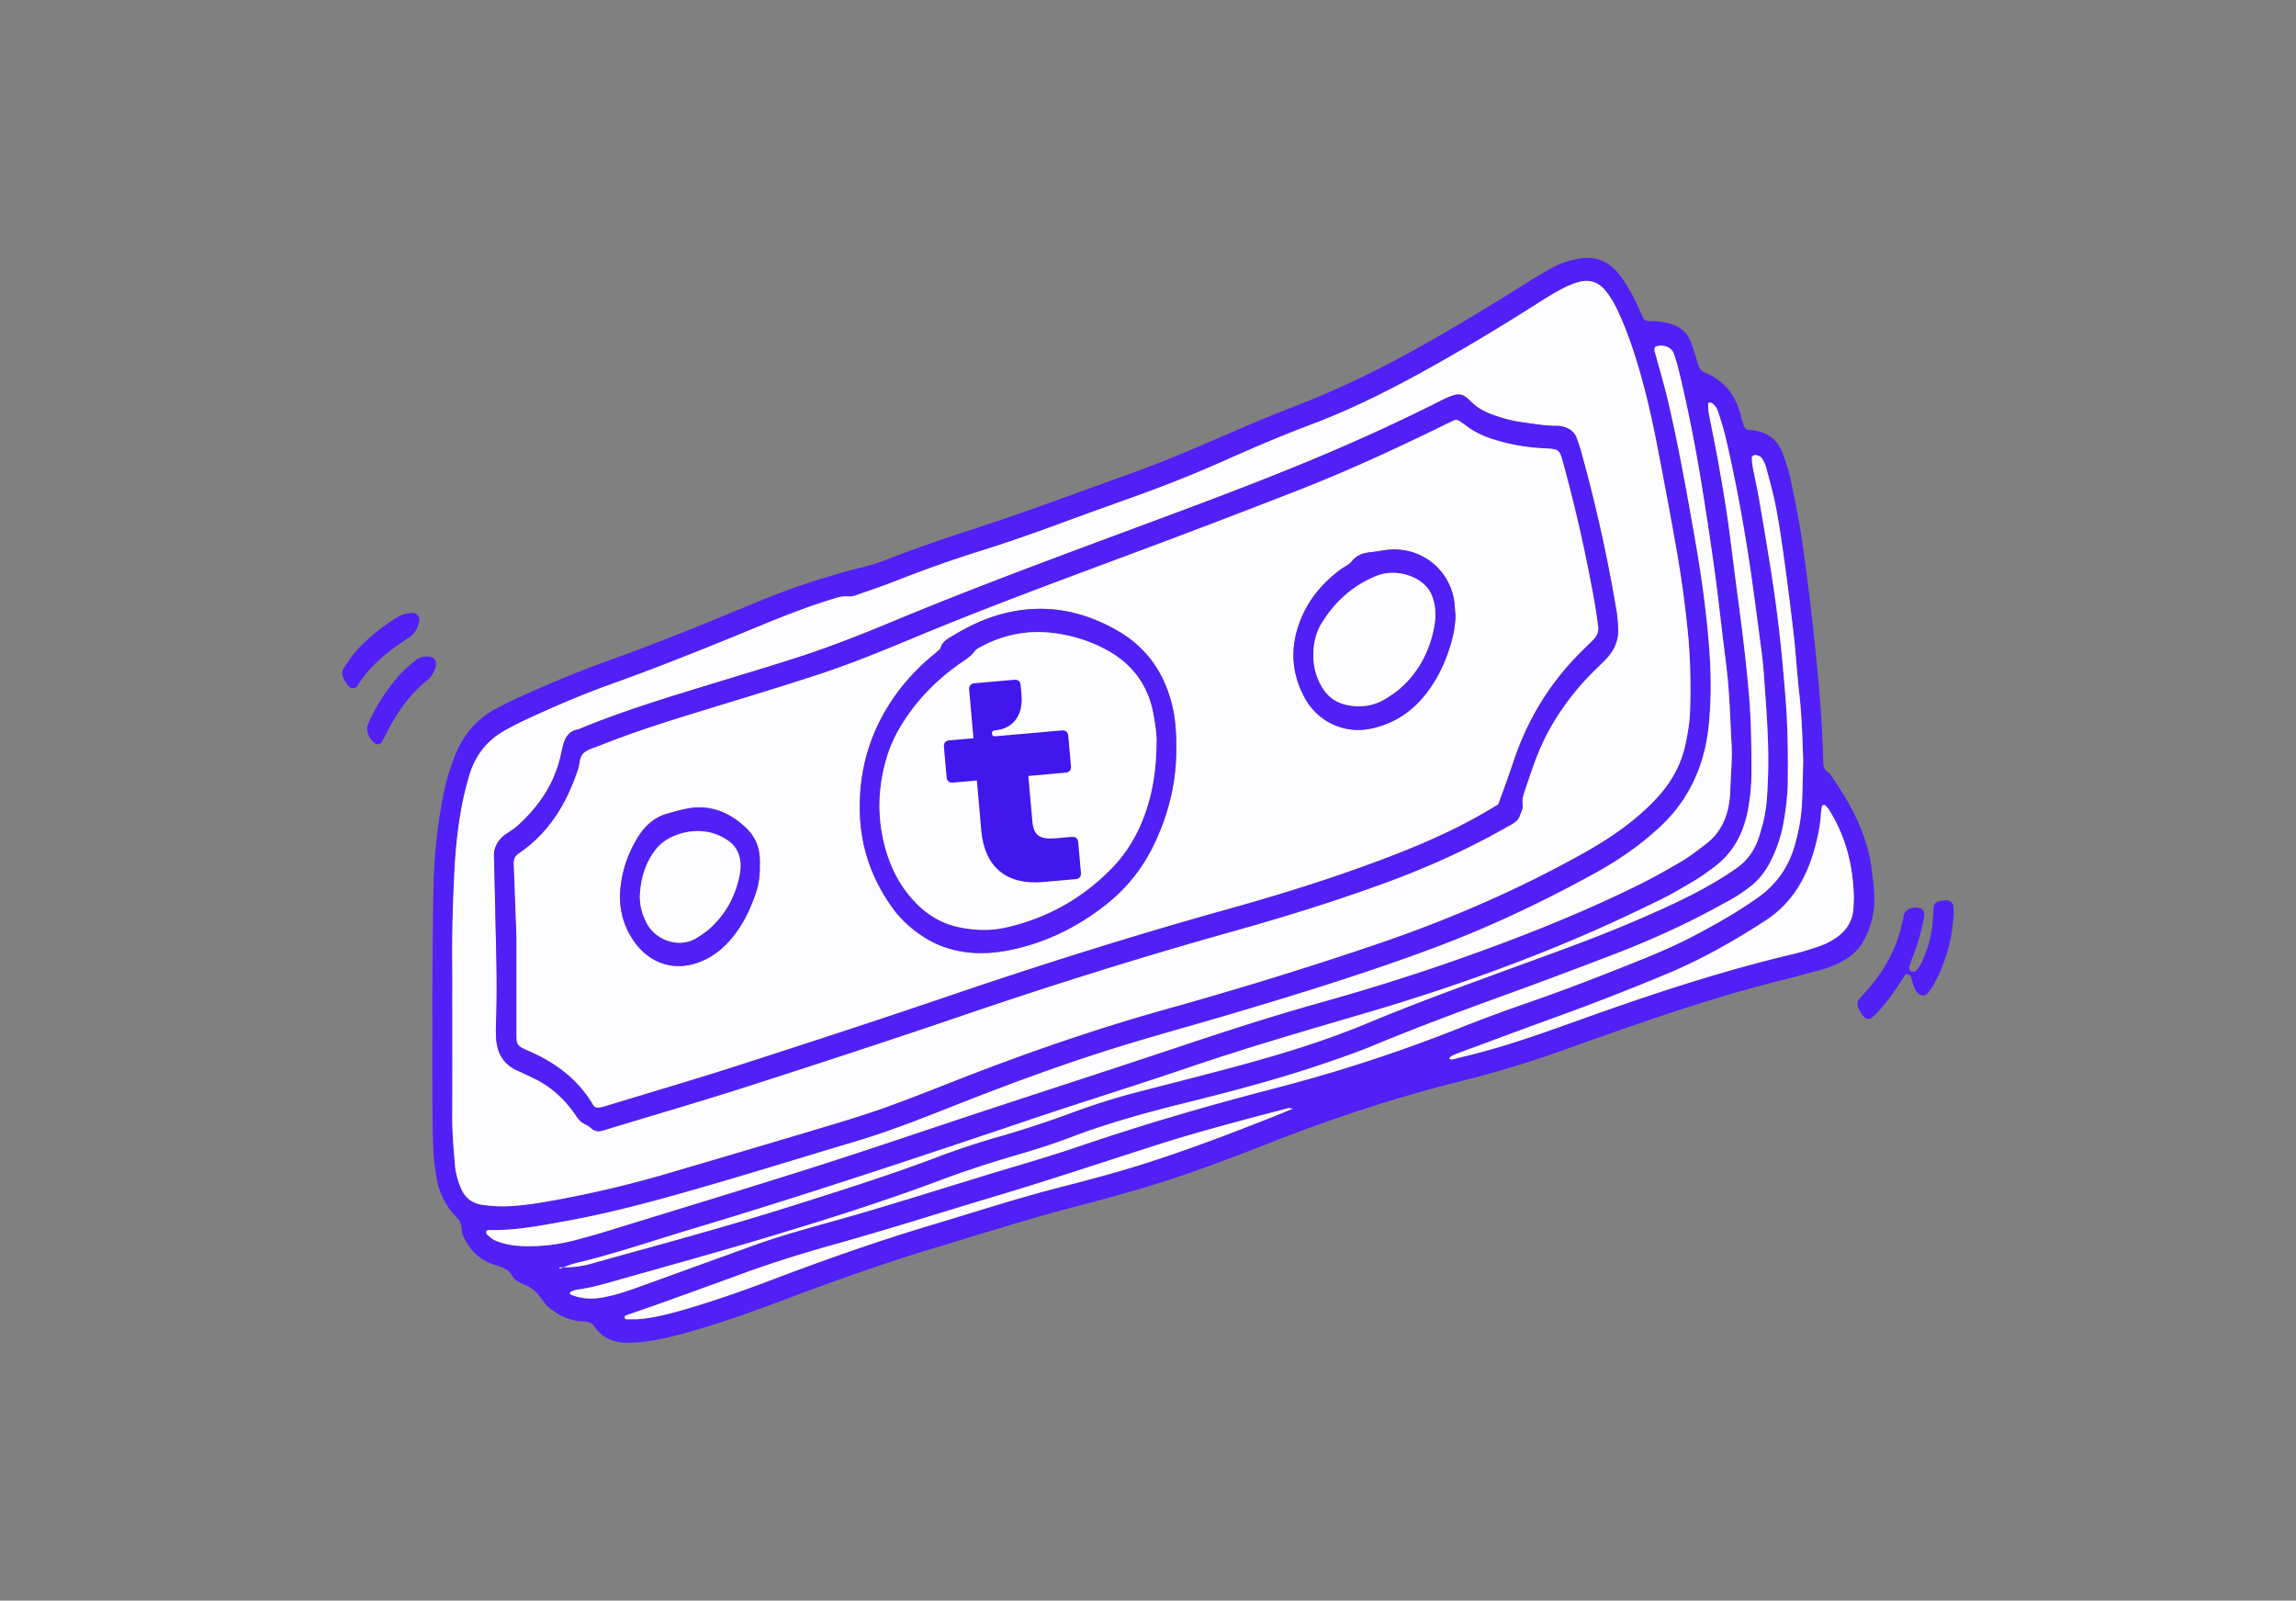 <svg width="373" height="260" fill="none" xmlns="http://www.w3.org/2000/svg"><rect width="100%" height="100%" fill="#808080" stroke="none"/><g clip-path="url(#a)"><path d="M70.22 164.221c.058-6.571.064-13.142.19-19.71.104-5.301.619-10.569 1.698-15.772a34.942 34.942 0 0 1 1.877-6.179c1.392-3.397 3.676-5.991 6.975-7.653 1.049-.531 2.095-1.07 3.165-1.558 4.906-2.232 9.876-4.308 14.954-6.126 7.196-2.576 14.276-5.449 21.337-8.37 3.892-1.614 7.792-3.217 11.818-4.468 2.431-.755 4.869-1.506 7.34-2.113 1.53-.377 3.033-.8 4.489-1.38 5.286-2.094 10.692-3.845 16.089-5.617a357.361 357.361 0 0 0 8.61-2.974c5.166-1.846 10.317-3.732 15.478-5.59 5.071-1.828 10.017-3.968 14.963-6.108 3.686-1.597 7.387-3.161 11.134-4.605 6.598-2.542 12.951-5.58 19.133-9.003 6.264-3.465 12.384-7.169 18.44-10.98a84.229 84.229 0 0 1 4.299-2.545c1.383-.757 2.876-1.214 4.44-1.475 2.582-.43 4.654.466 6.261 2.41.865 1.049 1.57 2.25 2.232 3.447.663 1.196 1.19 2.471 1.766 3.716.187.405.522.57.926.595.586.037 1.181-.019 1.76.058.675.089 1.356.22 2 .436 1.471.49 2.557 1.459 3.109 2.919.447 1.186.797 2.413 1.162 3.633.178.592.448 1.036 1.067 1.288 3.262 1.318 5.124 3.811 5.912 7.18.11.476.297.936.429 1.405.153.555.527.779 1.076.782.196 0 .393.018.586.046 2.348.353 3.955 1.644 4.737 3.879.485 1.386.951 2.79 1.251 4.225.662 3.165 1.319 6.338 1.791 9.536 1.058 7.178 1.873 14.39 2.563 21.614.469 4.884.804 9.772.92 14.675.015.622.156 1.15.696 1.524.159.11.313.248.423.405 3.364 4.777 6.114 9.811 6.798 15.757.19 1.659.411 3.305.374 4.979-.046 2.098-.592 4.057-1.524 5.93-.723 1.451-1.778 2.561-3.152 3.404-1.266.776-2.628 1.325-4.047 1.714a385.804 385.804 0 0 1-7.39 1.941c-7.316 1.861-14.5 4.158-21.641 6.595a794.483 794.483 0 0 0-12.198 4.296 177.093 177.093 0 0 1-17.146 5.216c-10.474 2.615-20.7 5.97-30.748 9.907-6.933 2.716-13.887 5.378-21.038 7.481a336.304 336.304 0 0 1-10.48 2.895c-7.589 1.971-15.058 4.348-22.564 6.601-8.733 2.622-17.315 5.67-25.836 8.899-4.489 1.698-9.024 3.277-13.63 4.639-2.447.72-4.912 1.37-7.429 1.772a23.606 23.606 0 0 1-3.799.316c-2.165-.012-4.035-.754-5.299-2.628-.432-.641-1.018-.818-1.747-.84-2.254-.064-4.167-.984-5.841-2.456-.074-.064-.157-.123-.218-.196-.68-.828-1.257-1.779-2.06-2.456-.727-.614-1.72-.905-2.564-1.389-.331-.19-.68-.469-.846-.797-.604-1.172-1.662-1.509-2.824-1.859-2.487-.751-4.21-2.404-5.237-4.804-.35-.819-.123-1.791-.684-2.524-.476-.619-1.089-1.137-1.53-1.778-1.01-1.466-1.754-3.073-2.052-4.839-.245-1.447-.484-2.91-.549-4.372-.122-2.84-.147-5.685-.162-8.53-.025-4.805-.006-9.613-.006-14.418h-.04l.012-.003zm3.256-1.153c0 6.08.021 12.161-.01 18.238-.012 2.652.23 5.286.442 7.926.104 1.282.45 2.505.935 3.689.647 1.573 1.806 2.536 3.508 2.778 1.358.193 2.72.288 4.1.23 2.557-.104 5.071-.515 7.573-.969a177.142 177.142 0 0 0 18.287-4.323 5350.942 5350.942 0 0 0 25.91-7.675c3.188-.954 6.377-1.926 9.508-3.045 3.873-1.383 7.696-2.907 11.523-4.409 11.311-4.434 22.779-8.408 34.486-11.679 11.412-3.189 22.736-6.666 33.958-10.484 10.407-3.541 20.507-7.785 30.212-12.958 2.854-1.521 5.687-3.078 8.358-4.912 2.432-1.671 4.707-3.526 6.731-5.678 2.327-2.478 4.016-5.323 4.758-8.656.427-1.911.755-3.842.81-5.817.129-4.415.037-8.812-.426-13.212-.411-3.904-.917-7.789-1.58-11.649-1.045-6.08-2.198-12.145-3.369-18.204-.801-4.136-1.724-8.248-2.913-12.293-.942-3.198-2.012-6.35-3.416-9.38-.583-1.25-1.248-2.44-2.146-3.495-1.141-1.34-2.607-1.738-4.244-1.288-1.027.283-2.027.74-2.971 1.245-1.294.69-2.542 1.478-3.781 2.266-5.954 3.787-11.998 7.424-18.173 10.842-6.004 3.327-12.133 6.39-18.569 8.81-4.679 1.757-9.273 3.719-13.835 5.752a206.8 206.8 0 0 1-13.893 5.602c-4.422 1.597-8.849 3.17-13.259 4.799-4.225 1.56-8.478 3.047-12.777 4.39a203 203 0 0 0-13.568 4.802c-2.005.788-4.044 1.487-6.077 2.195-.549.19-1.15.43-1.699.371-1.027-.107-1.928.206-2.86.497-4.026 1.251-7.945 2.794-11.839 4.4-7.874 3.254-15.776 6.442-23.8 9.316-4.704 1.686-9.297 3.648-13.829 5.755a48.454 48.454 0 0 0-3.658 1.876c-2.76 1.579-4.611 3.928-5.556 6.951a46.86 46.86 0 0 0-1.226 4.839c-.72 3.658-1.095 7.359-1.282 11.087-.255 5.093-.408 10.186-.35 15.286.025 2.057.004 4.118.004 6.178l.003.006zm207.807-42.535c-.163-3.035-.258-6.074-.503-9.103-.215-2.637-.586-5.259-.901-7.886-.457-3.796-.874-7.599-1.405-11.382a601.56 601.56 0 0 0-2.165-14.243 239.6 239.6 0 0 0-3.538-17.575c-.23-.951-.494-1.898-.816-2.821-.386-1.117-1.649-1.632-2.909-1.255-.221.065-.335.417-.243.755.742 2.741 1.564 5.464 2.208 8.23 1.668 7.16 2.962 14.392 4.235 21.632 1.137 6.472 2.069 12.964 2.502 19.532.251 3.832.236 7.631-.157 11.452-.69 6.724-3.354 12.43-8.45 16.944a73.49 73.49 0 0 1-1.561 1.34c-2.803 2.327-5.863 4.271-9.052 6.01-8.266 4.51-16.766 8.524-25.596 11.82-10.656 3.974-21.507 7.337-32.401 10.572-5.728 1.702-11.489 3.281-17.208 5.01-9.947 3.005-19.679 6.62-29.337 10.447-5.011 1.984-10.033 3.928-15.206 5.464-7.322 2.174-14.617 4.452-21.951 6.586-8.276 2.41-16.564 4.787-25.063 6.314-4.05.726-8.092 1.536-12.24 1.413a.923.923 0 0 0-.286.062c-.083.027-.23.076-.23.113 0 .184-.024.448.083.537.441.374.883.803 1.404 1.021 2.03.852 4.192.95 6.35.892 2.46-.071 4.873-.478 7.243-1.144 1.413-.395 2.836-.769 4.24-1.202 11.419-3.52 22.856-6.985 34.244-10.606 9.055-2.879 18.042-5.967 27.069-8.941 10.885-3.587 21.788-7.11 32.658-10.744 7.341-2.453 14.706-4.82 22.157-6.908 7.736-2.168 15.401-4.56 22.975-7.243 9.704-3.437 19.268-7.217 28.513-11.765 2.459-1.208 4.86-2.548 7.218-3.946 1.425-.846 2.753-1.873 4.068-2.894 2.214-1.714 3.321-4.069 3.704-6.792.095-.678.145-1.368.166-2.051.083-2.545.353-5.087.181-7.641v-.004zm11.658 3.008c-.126-3.63-.221-7.254-.635-10.866-.359-3.116-.53-6.255-.883-9.371-.46-4.09-.984-8.174-1.542-12.255-.399-2.913-.822-5.826-1.374-8.712-.423-2.21-1.046-4.381-1.619-6.558-.123-.46-.386-.892-.635-1.31-.211-.358-.601-.475-.99-.554-.273-.056-.687.19-.672.41.037.485.049.975.138 1.45.331 1.733.73 3.453 1.028 5.189.745 4.348 1.49 8.693 2.155 13.053a234.23 234.23 0 0 1 1.297 9.913c.35 3.216.626 6.439.88 9.665.353 4.507.399 9.011.35 13.525-.025 2.171-.316 4.308-.678 6.43-.38 2.226-1.11 4.36-2.134 6.39-.859 1.698-2.002 3.142-3.532 4.262-.948.693-1.917 1.376-2.944 1.941-2.318 1.275-4.645 2.535-7.022 3.694a148.87 148.87 0 0 1-12.136 5.256c-5.672 2.168-11.357 4.314-17.066 6.381-7.28 2.637-14.531 5.329-21.685 8.294-2.71 1.125-5.494 2.082-8.275 3.032-7.516 2.567-15.2 4.551-22.899 6.473-6.086 1.518-12.127 3.189-17.999 5.418-2.842 1.079-5.73 2.005-8.65 2.852-4.234 1.229-8.432 2.578-12.559 4.127-9.622 3.612-19.421 6.684-29.264 9.625-7.975 2.382-16.006 4.575-24.011 6.853-1.886.536-3.772 1.064-5.725 1.312-.38.049-.748.215-1.116.35-.07.027-.123.153-.15.242-.016.055.015.172.058.19 1.769.779 3.603.822 5.473.466 1.932-.368 3.79-1 5.633-1.662 4.976-1.79 9.947-3.606 14.923-5.399 2.661-.96 5.311-1.954 8.018-2.791 4.86-1.496 9.781-2.775 14.654-4.222 5.914-1.76 11.805-3.603 17.704-5.412 5.43-1.665 10.907-3.201 16.282-5.035 10.486-3.575 21.108-6.662 31.827-9.434a251.043 251.043 0 0 0 29.874-9.745 261.796 261.796 0 0 1 11.02-4.087c5.93-2.048 11.775-4.314 17.594-6.648 3.186-1.275 6.347-2.606 9.389-4.197 3.649-1.911 7.23-3.937 10.594-6.329 2.993-2.128 4.958-4.976 5.951-8.503.614-2.177 1.043-4.39 1.15-6.65.114-2.349.141-4.704.206-7.059l-.003.006zM90.975 206.069l-.16-.178c.095-.009.193-.028.288-.024 1.668.03 3.312-.126 4.925-.583 3.014-.852 6.031-1.686 9.051-2.521 8.12-2.241 16.221-4.541 24.251-7.086 7.656-2.428 15.319-4.835 22.831-7.684a126.074 126.074 0 0 1 10.036-3.326 167.603 167.603 0 0 0 12.001-3.944 109.625 109.625 0 0 1 10.364-3.268c5.308-1.383 10.627-2.717 15.923-4.14 7.383-1.983 14.699-4.197 21.761-7.147 7.589-3.17 15.316-5.961 23.033-8.791 6.709-2.462 13.452-4.829 20.023-7.65 4.501-1.935 8.987-3.913 13.221-6.399a52.139 52.139 0 0 0 3.704-2.389c1.564-1.104 2.65-2.612 3.33-4.388.316-.818.537-1.677.773-2.526.717-2.576.8-5.24.898-7.874.187-5.197-.23-10.389-.595-15.57-.116-1.662-.257-3.327-.481-4.977-.678-5.05-1.306-10.106-2.085-15.144-1.006-6.491-2.208-12.943-3.704-19.336-.334-1.428-.788-2.83-1.233-4.231-.177-.561-.506-1.07-1.011-1.407-.135-.09-.35-.074-.528-.071-.037 0-.098.172-.095.264.025.484.019.978.111 1.453.456 2.407.975 4.802 1.41 7.212.782 4.339 1.527 8.687 2.076 13.065.426 3.404.858 6.807 1.312 10.207.699 5.247 1.346 10.496 1.775 15.776.335 4.115.365 8.227.356 12.345-.003 1.87-.193 3.722-.515 5.559-.687 3.912-2.382 7.242-5.651 9.637-1.027.751-2.057 1.512-3.152 2.162-1.852 1.101-3.71 2.207-5.648 3.146-3.787 1.839-7.595 3.649-11.459 5.329-11.771 5.12-23.867 9.358-36.175 12.973-9.585 2.815-19.179 5.584-28.641 8.803-8.715 2.965-17.515 5.685-26.238 8.628-18.097 6.108-36.215 12.143-54.512 17.628-5.813 1.745-11.565 3.692-17.446 5.207-.663.171-1.34.288-1.99.49-.73.227-1.438.525-2.128.779l-.006-.009zm210.195-60.058c-.082-5.412-1.333-10.186-4.072-14.531-.153-.242-.358-.451-.561-.656-.049-.052-.171-.055-.257-.046-.095.009-.255.046-.267.098-.08.38-.162.763-.184 1.147-.123 2.266-.619 4.464-1.272 6.623-1.442 4.762-4.02 8.692-8.383 11.29-.252.15-.488.328-.736.484-4.649 2.931-9.438 5.596-14.516 7.715a406.311 406.311 0 0 1-18.063 7.046c-5.249 1.898-10.477 3.854-15.711 5.789-.457.168-.908.362-1.346.579-.157.08-.258.264-.384.402.157.052.331.178.466.144 1.806-.441 3.612-.88 5.403-1.37 5.387-1.475 10.637-3.383 15.889-5.262 11.253-4.026 22.589-7.779 34.238-10.517 1.235-.292 2.45-.69 3.661-1.08 1.122-.361 2.195-.843 3.173-1.511 1.717-1.178 2.742-2.766 2.855-4.885.031-.588.052-1.174.064-1.459h.003zm-91.131 34.062c-.417-.036-.622-.107-.797-.061-7.288 1.907-14.577 3.808-21.755 6.108-8.573 2.747-17.113 5.605-25.744 8.178-8.628 2.572-17.201 5.323-25.876 7.742-5.188 1.447-10.327 3.039-15.383 4.891-4.412 1.615-8.831 3.21-13.252 4.798-1.84.662-3.692 1.282-5.535 1.932-.205.073-.26.279-.159.494.03.067.141.141.211.138.874-.013 1.76.03 2.625-.074 2.631-.319 5.182-1.018 7.718-1.775 4.599-1.374 9.119-2.975 13.605-4.676 8.514-3.232 17.1-6.243 25.826-8.853 6.752-2.017 13.452-4.206 20.277-5.966 4.265-1.101 8.527-2.205 12.737-3.508 7.77-2.401 15.356-5.296 22.908-8.297.807-.322 1.607-.666 2.597-1.077l-.003.006zM317.391 148.485c-.221 3.968-1.229 7.623-3.032 11.057-.181.347-.368.702-.61 1.003-.408.506-.654 1.315-1.527 1.131-.758-.156-1.052-.843-1.31-1.475-.221-.533-.316-1.116-.515-1.658-.049-.132-.282-.209-.441-.286-.218-.104-.374-.018-.503.181-.479.739-.957 1.478-1.454 2.205-1.168 1.696-2.394 3.348-3.961 4.713-.282.245-.758.19-1.067-.062-.472-.383-.742-.898-1.012-1.422-.294-.58-.298-1.129.129-1.638.377-.45.778-.88 1.171-1.318 2.79-3.128 4.786-6.672 5.703-10.79.086-.384.218-.758.261-1.147.159-1.426 1.56-1.757 2.683-1.469.319.083.72.558.705.856-.015.291-.015.588-.077.871-.472 2.204-1.033 4.384-1.913 6.469-.187.448-.301.926-.448 1.392-.067.215.144.69.353.712.276.024.598.104.803-.178.288-.393.61-.773.816-1.205 1.012-2.143 1.646-4.4 1.837-6.77.061-.782.092-1.564.162-2.346a.998.998 0 0 1 .699-.865c.454-.147.951-.19 1.432-.205.454-.016 1.024.49 1.052.874.037.487.046.978.064 1.37zM70.842 107.898c-.046.588-.374 1.484-1.037 2.247-.125.147-.285.267-.435.389-2.95 2.38-5.016 5.431-6.694 8.782-.217.436-.456.859-.699 1.282-.174.303-.788.389-1.045.178-.629-.509-1.052-1.153-1.239-1.935a1.89 1.89 0 0 1 0-.859c.092-.374.255-.736.42-1.088 1.248-2.674 2.882-5.102 4.842-7.298.772-.868 1.683-1.625 2.594-2.355.714-.573 1.585-.708 2.492-.527.362.074.782.475.804 1.18l-.003.004zM67.068 99.567c.613-.003 1.143.582 1.057 1.159-.187 1.214-.68 2.214-1.775 2.897a37.855 37.855 0 0 0-2.888 2.027c-2.116 1.622-3.99 3.474-5.4 5.761-.322.522-1.076.488-1.49-.021-.061-.077-.138-.144-.187-.227-.203-.334-.435-.659-.589-1.018-.245-.564-.282-1.156.083-1.686.61-.886 1.187-1.809 1.898-2.61 1.962-2.22 4.268-4.035 6.785-5.589.78-.482 1.607-.693 2.506-.693z" fill="#5120F6"/><path d="M73.476 163.068c0-2.06.019-4.118-.003-6.178-.058-5.099.095-10.192.35-15.285.187-3.729.56-7.43 1.282-11.088.322-1.631.73-3.25 1.226-4.838.944-3.024 2.796-5.372 5.556-6.952 1.19-.68 2.416-1.3 3.658-1.876 4.532-2.107 9.125-4.072 13.829-5.755 8.024-2.876 15.923-6.062 23.8-9.316 3.891-1.609 7.809-3.152 11.838-4.4.933-.29 1.837-.604 2.861-.496.549.058 1.15-.181 1.699-.371 2.033-.709 4.072-1.41 6.077-2.196a203.112 203.112 0 0 1 13.568-4.801c4.302-1.347 8.552-2.83 12.777-4.391 4.409-1.629 8.837-3.201 13.259-4.799a205.58 205.58 0 0 0 13.893-5.602c4.562-2.033 9.155-3.995 13.834-5.752 6.433-2.42 12.563-5.483 18.569-8.81 6.176-3.418 12.219-7.055 18.174-10.842 1.239-.788 2.487-1.573 3.781-2.266.944-.506 1.944-.962 2.971-1.244 1.637-.451 3.1-.053 4.243 1.287.899 1.055 1.564 2.245 2.147 3.496 1.407 3.03 2.477 6.181 3.416 9.38 1.189 4.044 2.112 8.156 2.912 12.292 1.172 6.059 2.325 12.124 3.37 18.204.663 3.86 1.168 7.749 1.579 11.649.466 4.403.555 8.8.427 13.212-.059 1.975-.384 3.906-.81 5.817-.745 3.333-2.431 6.178-4.759 8.656-2.023 2.152-4.299 4.007-6.73 5.678-2.671 1.837-5.504 3.392-8.359 4.912-9.704 5.173-19.804 9.417-30.211 12.958-11.219 3.818-22.546 7.295-33.959 10.484-11.709 3.271-23.174 7.242-34.485 11.679-3.83 1.502-7.654 3.026-11.523 4.409-3.134 1.119-6.323 2.088-9.509 3.045a5122.597 5122.597 0 0 1-25.909 7.675 177.145 177.145 0 0 1-18.287 4.323c-2.505.454-5.02.865-7.574.969-1.383.058-2.741-.037-4.1-.23-1.698-.242-2.86-1.205-3.507-2.778-.484-1.184-.834-2.407-.935-3.689-.212-2.637-.457-5.27-.442-7.926.03-6.08.01-12.157.01-18.238l-.004-.006zm7.11-9.563c.111 4.216.163 8.429 0 12.645a23.1 23.1 0 0 0 .025 2.646c.175 2.327 1.209 4.102 3.41 5.09.892.401 1.775.828 2.662 1.248 2.532 1.202 4.587 2.986 6.273 5.209.236.313.466.632.68.96.384.586.838 1.067 1.503 1.352.35.15.666.402.957.653.58.5 1.177.537 1.904.313 7.773-2.379 15.586-4.63 23.325-7.117 11.842-3.805 23.665-7.674 35.436-11.685 14.467-4.931 29.046-9.49 43.764-13.605 8.307-2.324 16.53-4.884 24.631-7.852 6.734-2.466 13.243-5.397 19.48-8.939.426-.242.865-.463 1.276-.729.414-.27.763-.62.941-1.098.236-.641.61-1.26.497-1.972-.114-.711.073-1.364.291-2.011.561-1.671 1.116-3.348 1.726-5.001a37.575 37.575 0 0 1 4.321-8.331 43.064 43.064 0 0 1 5.065-6.102c.763-.76 1.564-1.49 2.29-2.284 1.239-1.355 1.926-2.947 1.825-4.817-.049-.88-.086-1.769-.23-2.634-1.457-8.803-3.407-17.502-5.786-26.1-.209-.754-.46-1.5-.733-2.232-.374-1.009-1.193-1.524-2.174-1.797a4.362 4.362 0 0 0-1.165-.135c-1.873.003-3.707-.34-5.55-.588-1.659-.224-3.259-.672-4.826-1.251-1.3-.482-2.496-1.132-3.48-2.138a5.976 5.976 0 0 0-.883-.766c-.503-.343-1.046-.445-1.671-.282-.865.227-1.65.613-2.435 1.012-6.651 3.357-13.424 6.445-20.298 9.318-9.585 4.004-19.321 7.613-29.056 11.228-13.317 4.946-26.636 9.877-39.754 15.332-5.065 2.106-10.173 4.117-15.398 5.798-4.477 1.438-8.981 2.787-13.476 4.161-7.402 2.263-14.813 4.492-21.97 7.469-1.6.261-2.241 1.389-2.554 2.818-.083.383-.19.76-.27 1.144-.98 4.694-3.508 8.462-7 11.639-.647.589-1.42 1.039-2.143 1.545-1.006.699-1.776 2.067-1.766 3.189.006.687.04 1.374.055 2.058l.282 12.648v-.009z" fill="#FDFCFF"/><path d="M281.284 120.534c.171 2.554-.095 5.096-.181 7.641a19.24 19.24 0 0 1-.166 2.051c-.38 2.726-1.49 5.078-3.704 6.792-1.315 1.018-2.64 2.048-4.069 2.894-2.358 1.398-4.759 2.738-7.218 3.946-9.244 4.548-18.808 8.328-28.513 11.765-7.573 2.683-15.239 5.075-22.975 7.243-7.451 2.088-14.816 4.455-22.156 6.908-10.87 3.634-21.774 7.157-32.659 10.744-9.024 2.974-18.014 6.062-27.068 8.941-11.388 3.622-22.825 7.083-34.244 10.606-1.404.433-2.824.807-4.24 1.202-2.37.666-4.784 1.077-7.243 1.144-2.162.061-4.32-.04-6.35-.892-.521-.218-.963-.647-1.404-1.021-.108-.092-.08-.353-.083-.537 0-.037.147-.086.23-.113.092-.031.19-.065.285-.062 4.148.123 8.19-.686 12.24-1.413 8.5-1.527 16.788-3.9 25.064-6.314 7.334-2.137 14.629-4.412 21.951-6.586 5.172-1.536 10.195-3.48 15.205-5.464 9.656-3.826 19.391-7.442 29.338-10.446 5.718-1.73 11.483-3.309 17.207-5.011 10.895-3.235 21.746-6.598 32.401-10.572 8.834-3.293 17.331-7.31 25.597-11.82 3.189-1.739 6.249-3.683 9.052-6.01a66.65 66.65 0 0 0 1.56-1.34c5.093-4.51 7.761-10.22 8.451-16.944.392-3.817.408-7.62.156-11.452-.429-6.568-1.364-13.06-2.502-19.532-1.272-7.24-2.569-14.473-4.234-21.632-.644-2.766-1.466-5.489-2.208-8.23-.092-.334.025-.687.242-.755 1.26-.377 2.524.139 2.91 1.255.319.922.583 1.87.816 2.82 1.407 5.811 2.566 11.677 3.538 17.576a599.14 599.14 0 0 1 2.165 14.243c.53 3.783.947 7.586 1.404 11.382.316 2.627.69 5.252.902 7.886.245 3.029.34 6.068.503 9.104v.003z" fill="#FDFCFF"/><path d="M292.941 123.541c-.064 2.352-.089 4.707-.206 7.059-.11 2.26-.536 4.474-1.149 6.651-.994 3.526-2.959 6.374-5.952 8.502-3.364 2.392-6.945 4.419-10.594 6.329-3.041 1.591-6.203 2.922-9.388 4.198-5.82 2.333-11.664 4.599-17.594 6.647a256.223 256.223 0 0 0-11.021 4.087 251.588 251.588 0 0 1-29.874 9.745c-10.719 2.772-21.344 5.859-31.827 9.435-5.375 1.833-10.852 3.366-16.282 5.034-5.899 1.809-11.789 3.652-17.704 5.412-4.872 1.448-9.794 2.726-14.654 4.222-2.707.834-5.356 1.831-8.018 2.791-4.976 1.79-9.947 3.609-14.923 5.399-1.843.663-3.701 1.294-5.633 1.662-1.867.356-3.7.313-5.473-.466-.04-.018-.074-.135-.058-.19.027-.089.076-.215.15-.242.365-.135.733-.301 1.116-.35 1.953-.248 3.839-.775 5.725-1.312 8.006-2.278 16.036-4.474 24.011-6.853 9.84-2.938 19.643-6.01 29.264-9.625 4.131-1.551 8.328-2.898 12.56-4.127 2.919-.849 5.807-1.775 8.649-2.852 5.872-2.229 11.913-3.9 17.999-5.418 7.699-1.919 15.383-3.906 22.899-6.473 2.781-.95 5.565-1.907 8.275-3.032 7.154-2.965 14.406-5.657 21.685-8.294 5.709-2.07 11.394-4.213 17.066-6.381a149.84 149.84 0 0 0 12.137-5.255c2.376-1.16 4.706-2.42 7.021-3.695 1.027-.564 1.996-1.248 2.944-1.941 1.53-1.119 2.674-2.564 3.532-4.262a22.545 22.545 0 0 0 2.134-6.39c.362-2.122.653-4.262.678-6.43.049-4.514 0-9.018-.35-13.525-.251-3.226-.53-6.452-.88-9.665a229.43 229.43 0 0 0-1.297-9.913c-.665-4.36-1.41-8.708-2.155-13.053-.298-1.739-.699-3.456-1.028-5.188-.091-.475-.101-.966-.137-1.45-.016-.221.395-.466.671-.411.389.08.779.196.99.555.246.417.512.849.635 1.309.574 2.177 1.196 4.351 1.619 6.559.552 2.885.975 5.798 1.374 8.71a513.295 513.295 0 0 1 1.542 12.256c.353 3.119.524 6.256.883 9.371.414 3.615.509 7.236.635 10.867l.003-.007z" fill="#FDFCFF"/><path d="M90.975 206.069c.69-.255 1.398-.552 2.128-.779.65-.203 1.328-.319 1.99-.491 5.881-1.518 11.633-3.465 17.447-5.206 18.296-5.489 36.414-11.523 54.511-17.628 8.724-2.944 17.521-5.663 26.238-8.628 9.462-3.22 19.057-5.986 28.642-8.804 12.31-3.618 24.404-7.855 36.175-12.973 3.86-1.68 7.668-3.486 11.458-5.329 1.935-.941 3.793-2.045 5.648-3.146 1.092-.65 2.125-1.407 3.152-2.161 3.269-2.395 4.965-5.728 5.651-9.638.322-1.836.513-3.688.516-5.559.009-4.118-.022-8.229-.356-12.344-.429-5.28-1.073-10.53-1.775-15.776-.454-3.4-.883-6.804-1.313-10.207-.549-4.379-1.294-8.724-2.076-13.066-.435-2.41-.95-4.804-1.41-7.211-.089-.476-.086-.97-.11-1.454-.004-.089.058-.263.095-.263.177-.004.392-.019.527.07.506.337.834.85 1.012 1.407.444 1.399.898 2.803 1.232 4.232 1.497 6.396 2.699 12.844 3.704 19.335.779 5.038 1.408 10.094 2.086 15.145.22 1.649.364 3.314.481 4.976.365 5.185.782 10.373.595 15.57-.095 2.634-.178 5.299-.899 7.874-.236.85-.457 1.708-.772 2.527-.684 1.778-1.77 3.287-3.33 4.388a53.443 53.443 0 0 1-3.704 2.388c-4.235 2.487-8.718 4.465-13.222 6.4-6.571 2.82-13.313 5.191-20.022 7.65-7.715 2.83-15.445 5.623-23.034 8.791-7.061 2.949-14.377 5.163-21.761 7.147-5.295 1.423-10.615 2.757-15.923 4.139-3.51.914-6.96 2.012-10.364 3.269a167.932 167.932 0 0 1-12.001 3.943 126.059 126.059 0 0 0-10.035 3.327c-7.516 2.849-15.175 5.259-22.832 7.684-8.03 2.548-16.131 4.845-24.25 7.086-3.021.834-6.038 1.668-9.052 2.52-1.613.457-3.256.614-4.924.583-.095 0-.193.018-.288.025.033.039.067.076.159.177l.006.01z" fill="#FDFCFF"/><path d="M301.171 146.011c-.012.285-.034.874-.064 1.459-.111 2.119-1.138 3.707-2.855 4.885-.978.671-2.051 1.15-3.174 1.511-1.211.393-2.425.791-3.661 1.08-11.648 2.738-22.984 6.491-34.237 10.517-5.256 1.879-10.502 3.787-15.889 5.262-1.794.49-3.6.929-5.403 1.37-.135.034-.31-.092-.466-.144.126-.138.227-.325.383-.402.436-.217.886-.411 1.346-.579 5.234-1.935 10.462-3.891 15.712-5.789a399.081 399.081 0 0 0 18.063-7.046c5.077-2.122 9.867-4.784 14.515-7.715.249-.156.485-.334.736-.484 4.363-2.601 6.942-6.528 8.383-11.29.653-2.159 1.15-4.357 1.273-6.623.021-.387.104-.77.184-1.147.012-.052.171-.086.266-.098.086-.009.209-.006.258.046.199.205.408.414.561.656 2.738 4.345 3.989 9.119 4.072 14.531h-.003zM210.039 180.073c-.99.411-1.787.755-2.597 1.077-7.552 2.998-15.138 5.896-22.908 8.297-4.21 1.3-8.472 2.407-12.737 3.508-6.825 1.763-13.528 3.949-20.277 5.967-8.726 2.609-17.312 5.623-25.827 8.852-4.485 1.701-9.005 3.302-13.604 4.676-2.536.757-5.087 1.453-7.718 1.775-.865.104-1.748.061-2.625.074a.281.281 0 0 1-.211-.138c-.102-.215-.046-.42.159-.494 1.843-.65 3.695-1.269 5.535-1.932 4.421-1.588 8.84-3.182 13.252-4.798 5.059-1.852 10.195-3.447 15.383-4.891 8.674-2.419 17.248-5.17 25.876-7.742 8.631-2.573 17.168-5.43 25.744-8.178 7.178-2.299 14.466-4.201 21.755-6.108.175-.046.38.025.797.062l.003-.007z" fill="#FDFCFF"/><path d="M80.586 153.505c-.095-4.216-.187-8.433-.282-12.649-.015-.686-.049-1.373-.055-2.057-.01-1.122.76-2.49 1.766-3.189.724-.503 1.493-.957 2.144-1.545 3.492-3.174 6.022-6.945 7-11.64.08-.383.187-.763.27-1.143.312-1.429.953-2.558 2.554-2.818 7.156-2.978 14.567-5.207 21.969-7.47 4.495-1.373 9-2.722 13.476-4.16 5.225-1.681 10.33-3.689 15.399-5.799 13.117-5.454 26.437-10.385 39.753-15.33 9.733-3.616 19.471-7.225 29.056-11.23 6.871-2.87 13.648-5.957 20.298-9.318.788-.398 1.57-.784 2.435-1.011.626-.163 1.168-.062 1.671.282.319.217.61.487.883.766.981 1.006 2.18 1.656 3.48 2.137 1.567.58 3.168 1.028 4.827 1.251 1.845.249 3.679.592 5.549.59.39 0 .792.03 1.166.134.981.273 1.799.788 2.174 1.797.272.733.524 1.478.732 2.232 2.38 8.6 4.33 17.297 5.786 26.1.144.868.181 1.754.23 2.634.102 1.87-.582 3.461-1.824 4.817-.727.794-1.527 1.521-2.291 2.284a42.774 42.774 0 0 0-5.065 6.102 37.53 37.53 0 0 0-4.32 8.331c-.61 1.656-1.165 3.33-1.727 5.001-.217.647-.401 1.3-.291 2.011.114.712-.264 1.331-.497 1.972-.174.478-.524.828-.941 1.097-.411.267-.849.488-1.275.73-6.237 3.542-12.747 6.473-19.48 8.938-8.101 2.965-16.325 5.529-24.631 7.853-14.718 4.118-29.298 8.674-43.764 13.605-11.775 4.013-23.595 7.88-35.437 11.685-7.739 2.487-15.552 4.737-23.325 7.117-.73.224-1.324.184-1.904-.313-.29-.251-.61-.503-.956-.653-.666-.285-1.12-.767-1.503-1.352a17.615 17.615 0 0 0-.68-.96c-1.684-2.226-3.738-4.008-6.274-5.209-.886-.421-1.77-.847-2.661-1.248-2.199-.988-3.232-2.763-3.41-5.09a23.115 23.115 0 0 1-.025-2.647c.163-4.216.114-8.432 0-12.645v.01zm3.321-1.126v15.071c0 2.321-.089 2.339 2.094 3.299 4.33 1.898 7.957 4.612 10.383 8.76.22.377.613.451 1.024.377a7.34 7.34 0 0 0 .858-.193c7.307-2.229 14.641-4.378 21.911-6.721 11.281-3.636 22.55-7.319 33.772-11.136 15.027-5.115 30.156-9.88 45.444-14.148 7.172-2.002 14.289-4.173 21.301-6.684 6.556-2.346 13.023-4.891 19.134-8.264 1.199-.662 2.364-1.377 3.547-2.067.469-1.281.951-2.557 1.408-3.842.524-1.477 1.009-2.971 1.539-4.442 2.376-6.568 6.09-12.265 11.124-17.107.494-.475.981-.96 1.46-1.447.585-.595.834-1.313.714-2.147-.168-1.165-.309-2.333-.515-3.492a252.486 252.486 0 0 0-4.915-22.086c-.935-3.462-.638-3.106-4.078-3.33a31.588 31.588 0 0 1-7.212-1.322c-1.692-.515-3.311-1.217-4.731-2.308-.31-.24-.632-.463-.957-.684-.337-.23-.696-.337-1.091-.144-.617.297-1.236.592-1.852.895-7.571 3.707-15.224 7.233-23.071 10.309a1755.209 1755.209 0 0 1-26.903 10.272c-11.838 4.415-23.702 8.772-35.372 13.623-5.246 2.18-10.498 4.357-15.901 6.126-5.863 1.92-11.768 3.71-17.668 5.519-5.994 1.837-11.989 3.674-17.814 6.007-.908.365-1.938.601-2.662 1.199-.754.619-.66 1.791-.966 2.711-1.833 5.531-4.716 10.33-9.65 13.666-.655.444-.824.996-.796 1.747.187 4.606.34 9.211.441 11.986v-.003z" fill="#5120F6"/><path d="M83.907 152.379c-.098-2.778-.255-7.383-.442-11.986-.03-.751.141-1.303.797-1.748 4.934-3.336 7.816-8.134 9.65-13.666.306-.92.212-2.091.966-2.71.727-.598 1.754-.834 2.661-1.199 5.826-2.334 11.821-4.17 17.815-6.007 5.899-1.806 11.805-3.597 17.668-5.519 5.399-1.769 10.652-3.946 15.901-6.126 11.673-4.851 23.533-9.208 35.372-13.624 8.993-3.354 17.965-6.77 26.903-10.272 7.847-3.075 15.503-6.601 23.07-10.308.617-.3 1.236-.595 1.852-.895.396-.19.755-.086 1.092.144.322.22.644.444.957.683 1.419 1.092 3.038 1.794 4.731 2.31a31.578 31.578 0 0 0 7.212 1.32c3.44.225 3.142-.131 4.078 3.33a253.47 253.47 0 0 1 4.915 22.087c.205 1.159.346 2.327.515 3.492.12.834-.129 1.549-.714 2.146-.482.491-.966.972-1.46 1.448-5.032 4.841-8.748 10.538-11.124 17.106-.534 1.475-1.015 2.965-1.54 4.443-.456 1.285-.938 2.56-1.407 3.842-1.18.69-2.349 1.408-3.548 2.067-6.111 3.373-12.577 5.918-19.133 8.263-7.012 2.508-14.129 4.682-21.301 6.685-15.288 4.265-30.42 9.03-45.444 14.147-11.22 3.821-22.488 7.503-33.772 11.137-7.27 2.342-14.604 4.489-21.911 6.721-.28.086-.57.141-.859.193-.41.074-.803 0-1.024-.377-2.428-4.149-6.052-6.862-10.382-8.76-2.183-.957-2.094-.978-2.094-3.3v-15.07.003zm107.18-30.812c.012-2.447-.114-4.686-.641-6.899-1.294-5.434-4.247-9.628-9.156-12.363a29.903 29.903 0 0 0-3.437-1.656c-4.679-1.874-9.469-2.25-14.402-1.089-2.996.709-5.728 1.969-8.349 3.529-.923.549-1.92.976-2.3 2.141-.107.328-.512.573-.8.831-.439.389-.905.748-1.347 1.14-2.658 2.358-4.93 5.041-6.736 8.104-3.066 5.204-4.418 10.812-4.222 16.861.184 5.679 2.014 10.738 5.298 15.307 1.386 1.929 3.146 3.489 5.148 4.768 2.009 1.282 4.192 2.054 6.568 2.392 2.668.377 5.283.141 7.877-.423 5.55-1.212 10.508-3.692 14.97-7.185a27.275 27.275 0 0 0 7.733-9.49c2.52-5.086 3.842-10.458 3.796-15.965v-.003zm45.374-21.556c-.117-1.067-.123-2.159-.371-3.195-1.098-4.59-5.17-7.696-9.898-7.558-1.165.033-2.321.316-3.486.438-1.202.126-2.248.423-3.067 1.457-.466.585-1.257.907-1.882 1.373-2.882 2.15-5.148 4.814-6.473 8.175-1.708 4.323-1.564 8.548.714 12.709 2 3.652 6.24 5.955 10.941 4.894 3.704-.837 6.607-2.839 8.879-5.817 1.859-2.437 3.1-5.188 3.95-8.128.411-1.423.625-2.864.696-4.348h-.003zm-113.027 40.971c0-.488.012-.978 0-1.466-.065-1.953-.807-3.661-2.193-4.985-2.683-2.564-5.838-3.895-9.622-3.177-1.054.199-2.085.509-3.124.791-2.208.598-3.759 2.045-4.918 3.94-1.497 2.45-2.435 5.09-2.757 7.975-.365 3.269.353 6.243 2.226 8.905 2.3 3.268 6.123 4.89 10.333 3.403 2.285-.806 4.1-2.26 5.612-4.109 1.753-2.149 2.931-4.611 3.808-7.23.441-1.315.635-2.661.635-4.038v-.009z" fill="#FDFCFF"/><path d="M191.087 121.567c.046 5.507-1.275 10.879-3.796 15.966a27.29 27.29 0 0 1-7.733 9.49c-4.461 3.492-9.419 5.973-14.969 7.184-2.591.564-5.21.803-7.877.423-2.373-.337-4.56-1.11-6.568-2.392-1.999-1.275-3.759-2.839-5.148-4.768-3.284-4.568-5.115-9.628-5.299-15.306-.196-6.047 1.156-11.658 4.223-16.861 1.806-3.064 4.078-5.747 6.736-8.105.438-.389.908-.748 1.346-1.14.288-.258.693-.5.8-.831.381-1.165 1.377-1.591 2.3-2.14 2.622-1.561 5.354-2.821 8.349-3.53 4.931-1.165 9.72-.785 14.402 1.089a29.838 29.838 0 0 1 3.438 1.656c4.909 2.735 7.858 6.929 9.155 12.363.528 2.214.654 4.452.641 6.899v.003zm-3.204-.791c.071-1.297-.19-3.051-.506-4.784-.843-4.627-3.367-8.076-7.478-10.354-2.248-1.245-4.64-2.067-7.163-2.561-4.704-.916-9.162-.291-13.381 1.987-.34.184-.742.365-.954.66-.769 1.07-1.913 1.665-2.937 2.41-3.692 2.689-6.783 5.927-9.147 9.845a22.31 22.31 0 0 0-2.428 5.651c-1.141 4.14-1.343 8.31-.454 12.517.764 3.606 2.183 6.911 4.621 9.72 2.116 2.437 4.676 4.133 7.895 4.777 2.536.506 5.066.564 7.583-.012 6.568-1.503 12.228-4.68 16.959-9.469 2.665-2.695 4.508-5.921 5.707-9.499 1.131-3.37 1.64-6.856 1.686-10.888h-.003zM236.461 100.011a18.931 18.931 0 0 1-.696 4.348c-.847 2.941-2.088 5.688-3.95 8.129-2.269 2.977-5.175 4.979-8.879 5.816-4.698 1.061-8.938-1.241-10.941-4.893-2.278-4.161-2.422-8.386-.714-12.71 1.328-3.357 3.594-6.022 6.473-8.174.625-.466 1.419-.788 1.882-1.374.819-1.033 1.865-1.33 3.067-1.457 1.165-.122 2.321-.404 3.486-.438 4.728-.138 8.8 2.968 9.898 7.558.248 1.037.254 2.128.371 3.195h.003zm-23.101 6.249c-.022 2.006.472 3.876 1.548 5.569.935 1.471 2.272 2.367 4.002 2.707 2.315.457 4.467.101 6.451-1.187.653-.423 1.319-.849 1.907-1.352 2.76-2.358 4.532-5.35 5.44-8.84.493-1.904.723-3.832.138-5.789-.23-.77-.561-1.45-1.089-2.042-1.849-2.073-5.409-2.873-8.095-1.794-3.851 1.549-6.791 4.177-8.944 7.697-.938 1.53-1.331 3.241-1.352 5.034l-.006-.003zM123.434 140.982c0 1.376-.193 2.723-.635 4.038-.877 2.622-2.054 5.081-3.808 7.23-1.512 1.852-3.327 3.302-5.611 4.109-4.21 1.49-8.037-.135-10.334-3.404-1.873-2.661-2.59-5.635-2.226-8.904.322-2.882 1.261-5.522 2.757-7.975 1.156-1.895 2.707-3.342 4.918-3.94 1.037-.279 2.07-.592 3.125-.791 3.783-.715 6.939.616 9.621 3.176 1.386 1.325 2.128 3.033 2.193 4.986.015.487 0 .978 0 1.466v.009zm-19.486 4.489c-.037 1.609.386 3.09 1.125 4.504 1.481 2.833 5.44 4.195 8.304 2.257.647-.436 1.318-.853 1.895-1.371 2.226-2.011 3.756-4.474 4.562-7.371.288-1.036.527-2.079.466-3.174-.092-1.68-.794-3.005-2.217-3.909-1.082-.687-2.25-1.168-3.535-1.328-1.677-.208-3.263.013-4.863.638-1.435.561-2.548 1.401-3.422 2.622-1.53 2.134-2.192 4.547-2.315 7.135v-.003z" fill="#5120F6"/><path d="M187.883 120.776c-.046 4.035-.555 7.518-1.686 10.888-1.199 3.578-3.045 6.804-5.707 9.499-4.734 4.79-10.391 7.966-16.959 9.469-2.514.576-5.044.518-7.583.012-3.219-.644-5.779-2.34-7.895-4.777-2.438-2.809-3.857-6.117-4.621-9.72-.889-4.204-.687-8.377.454-12.517a22.527 22.527 0 0 1 2.428-5.651c2.364-3.918 5.455-7.159 9.147-9.845 1.021-.745 2.165-1.34 2.937-2.41.215-.298.614-.476.954-.66 4.219-2.278 8.677-2.903 13.381-1.986 2.523.493 4.915 1.315 7.163 2.56 4.114 2.278 6.638 5.728 7.478 10.354.316 1.733.577 3.487.506 4.784h.003zM213.36 106.26c.022-1.793.417-3.504 1.353-5.034 2.152-3.517 5.093-6.148 8.944-7.697 2.689-1.079 6.249-.275 8.095 1.794.527.592.858 1.273 1.088 2.042.586 1.957.356 3.885-.138 5.789-.908 3.493-2.677 6.485-5.439 8.84-.592.503-1.254.929-1.908 1.353-1.983 1.287-4.133 1.643-6.451 1.186-1.729-.34-3.066-1.236-4.001-2.707-1.077-1.693-1.57-3.563-1.549-5.569l.006.003zM103.949 145.471c.122-2.588.784-5.001 2.315-7.135.873-1.22 1.986-2.06 3.421-2.622 1.601-.625 3.186-.849 4.863-.637 1.285.159 2.453.64 3.536 1.327 1.423.905 2.128 2.229 2.217 3.91.058 1.094-.181 2.14-.466 3.173-.807 2.898-2.337 5.36-4.563 7.371-.576.522-1.248.936-1.895 1.371-2.867 1.935-6.822.577-8.303-2.257-.739-1.41-1.162-2.894-1.125-4.504v.003z" fill="#FDFCFF"/><path d="M174.116 135.941c.628-.055.996.252 1.051.88l.436 4.931c.055.628-.255.996-.88 1.052l-5.268.463c-5.942.524-9.515-2.426-10.039-8.368l-.714-8.119-3.867.34c-.628.055-.996-.252-1.052-.88l-.435-4.928c-.055-.628.255-.996.88-1.051l3.916-.347-.693-7.877c-.056-.628.251-.996.88-1.052l6.427-.567c.628-.055.996.255 1.051.88l.141 1.595c.288 3.287-1.367 5.476-4.268 5.733-.386.034-.567.197-.537.534.031.337.237.466.623.432l10.729-.944c.628-.055.996.254 1.051.88l.436 4.927c.055.629-.255.997-.883 1.052l-6.041.534.644 7.297c.209 2.367 1.147 3.063 3.9 2.821l2.512-.221v.003z" fill="#4217ED"/></g><defs><clipPath id="a"><path fill="#fff" d="M0 0h373v260H0z"/></clipPath></defs></svg>